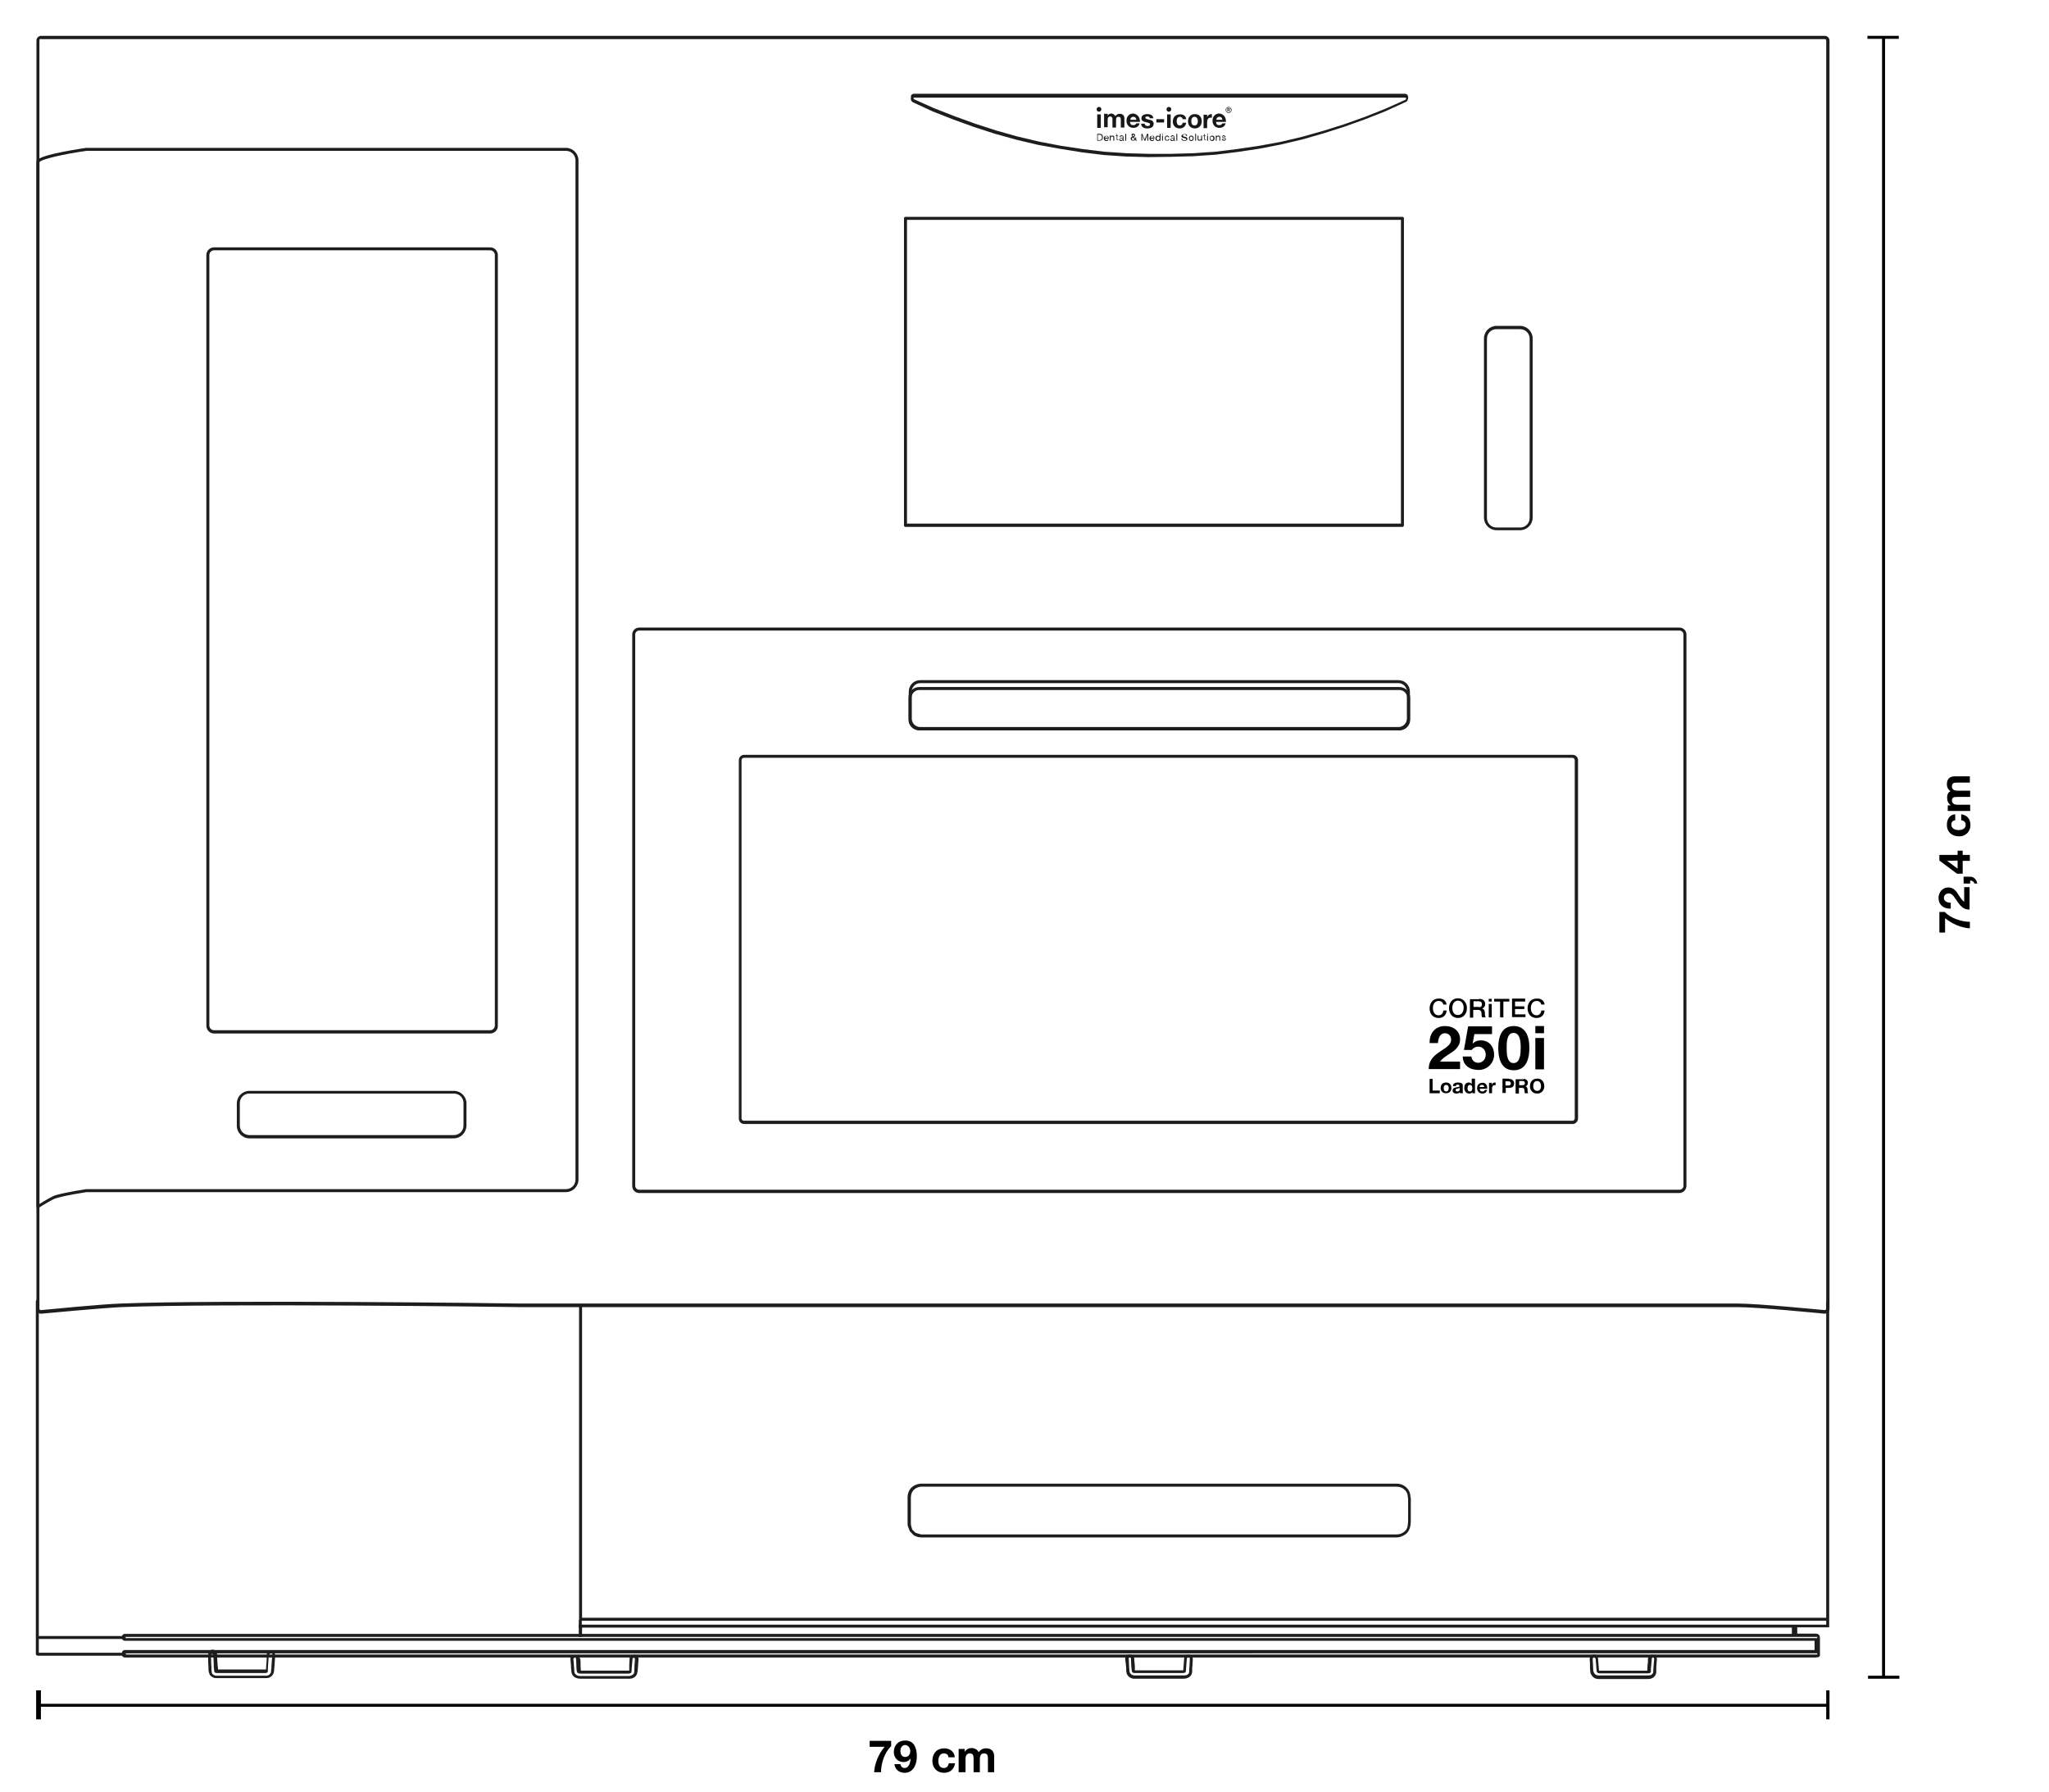 <?xml version="1.0" encoding="UTF-8"?>
<svg xmlns="http://www.w3.org/2000/svg" xmlns:xlink="http://www.w3.org/1999/xlink" version="1.1" id="Layer_1" x="0px" y="0px" viewBox="0 0 686.1 600" style="enable-background:new 0 0 686.1 600;" xml:space="preserve">
<style type="text/css">
	.st0{display:none;}
	.st1{display:inline;}
	.st2{fill:#010202;}
	.st3{fill:#1D1D1B;}
	.st4{fill:none;}
	.st5{fill:#181716;}
</style>
<g>
	<path d="M649.4,305.3h1.8c1.9,2.1,5.6,3.3,8.4,3.3v2.2c-3-0.2-5.9-1.5-8.3-3.4v4.8h-1.9V305.3z"></path>
	<path d="M652.4,297.1c0.7,0,1.2,0.2,1.7,0.5c0.6,0.4,1.1,0.9,1.7,2c0.9,1.4,1.4,1.9,1.9,2.3V297h1.8v7.5c-1.4,0-2.3-0.5-3.1-1.4   c-0.5-0.6-0.9-1.1-1.9-2.6c-0.5-0.8-1.1-1.4-2-1.4s-1.6,0.6-1.6,1.5c0,1,0.9,1.6,2.3,1.6v2H653c-2.4,0-3.9-1.4-3.9-3.7   C649.2,298.7,650.4,297.1,652.4,297.1z"></path>
	<path d="M657.4,293.5h2.3c1.1,0,2.1,0.8,2.4,2.3h-1c-0.1-0.6-0.7-1-1.3-1h-0.1v1h-2.2v-2.3H657.4z"></path>
	<path d="M649.4,286.2h6.1v-1.4h1.7v1.4h2.4v2h-2.4v4.3h-1.9l-5.9-4.4L649.4,286.2L649.4,286.2z M652,288.2l3.5,2.6v-2.7L652,288.2   L652,288.2z"></path>
	<path d="M654.7,272.6v2c-0.9,0.1-1.3,0.6-1.3,1.5c0,1.2,1.2,1.8,2.4,1.8s2.4-0.5,2.4-1.7c0-0.9-0.5-1.5-1.5-1.6v-2   c2,0.3,3.1,1.6,3.1,3.6c0,2.3-1.7,3.8-3.8,3.8c-2.4,0-4.1-1.5-4.1-3.8C651.9,274.2,652.9,272.7,654.7,272.6z"></path>
	<path d="M653.1,264.9c-0.8-0.6-1.2-1.4-1.2-2.3c0-1.9,1-2.7,2.7-2.7h5v2.1h-4.3c-1,0-1.7,0.1-1.7,1.3c0,1,0.7,1.4,1.9,1.4h4.2v2.1   h-4.4c-1,0-1.7,0.1-1.7,1.2c0,0.5,0.3,1.4,1.7,1.4h4.4v2.1h-7.5v-1.9h1l0,0c-0.8-0.6-1.2-1.4-1.2-2.3   C651.9,266,652.4,265.2,653.1,264.9z"></path>
</g>
<g id="Grafik">
	<g id="Ebene_1_1_" class="st0">
		<g id="Ebene_2_1_" class="st1">
			<g>
				<path class="st2" d="M-451-333.4v1969.6h2946.4V-333.4H-451z M1711.6,815c6,0,11,1,17-1C1722.6,816,1717.6,815,1711.6,815z"></path>
			</g>
		</g>
		<g class="st1">
			<path d="M686.8,381.6c-0.8,0-1.5-0.7-1.5-1.5v-0.7c0-0.1,0-0.2,0-0.3l0.2-1.1c0-0.2,0.1-0.4,0.2-0.5l0.5-0.8     c0.1-0.1,0.1-0.2,0.2-0.3l0.8-0.8c0,0,0.1-0.1,0.1-0.1l0.6-0.5c0.1-0.1,0.2-0.1,0.3-0.2l1-0.5c0,0,0.1,0,0.1-0.1l0.8-0.3     c0.2-0.1,0.3-0.1,0.5-0.1h1c0.8,0,1.5,0.7,1.5,1.5s-0.7,1.5-1.5,1.5H691l-0.5,0.2l-0.8,0.4l-0.4,0.3l-0.6,0.6l-0.3,0.4l-0.1,0.7     v0.6C688.3,380.9,687.6,381.6,686.8,381.6z"></path>
		</g>
		<g class="st1">
			<path d="M686.8,971.2c-0.8,0-1.5-0.7-1.5-1.5V380.1c0-0.8,0.7-1.5,1.5-1.5s1.5,0.7,1.5,1.5v589.6     C688.3,970.5,687.6,971.2,686.8,971.2z"></path>
		</g>
		<g class="st1">
			<path d="M31.3,1002.3c-0.8,0-1.5-0.7-1.5-1.5V-120.4c0-0.8,0.7-1.5,1.5-1.5s1.5,0.7,1.5,1.5v1121.2     C32.8,1001.6,32.1,1002.3,31.3,1002.3z"></path>
		</g>
		<g class="st1">
			<path d="M681.8,379.5c-0.1,0-0.2,0-0.2,0c-0.8-0.1-1.4-0.9-1.3-1.7l0.2-1.3c0-0.1,0-0.1,0-0.2l0.3-1c0-0.1,0-0.1,0.1-0.2l0.5-1.1     c0.1-0.1,0.1-0.2,0.2-0.3l0.8-1c0.1-0.2,0.3-0.3,0.6-0.4l0.9-0.4l0.9-0.7c0.2-0.1,0.3-0.2,0.5-0.3l1.1-0.3c0.1,0,0.3-0.1,0.4-0.1     h1.3c0.8,0,1.5,0.7,1.5,1.5s-0.7,1.5-1.5,1.5H687l-0.6,0.2l-0.8,0.6c-0.1,0.1-0.2,0.1-0.3,0.2l-0.8,0.4l-0.5,0.6l-0.4,0.8     l-0.2,0.8l-0.2,1.2C683.2,379,682.5,379.5,681.8,379.5z"></path>
		</g>
		<g class="st1">
			<path d="M681.8,378.2c-0.1,0-0.2,0-0.2,0c-0.8-0.1-1.4-0.9-1.3-1.7l0.2-1.3c0-0.1,0-0.1,0-0.2l0.3-1c0-0.1,0-0.1,0.1-0.2l0.5-1.1     c0.1-0.1,0.1-0.2,0.2-0.3l0.8-1c0.1-0.2,0.3-0.3,0.6-0.4l0.9-0.4l0.9-0.7c0.2-0.1,0.3-0.2,0.5-0.3l1.1-0.3c0.1,0,0.3-0.1,0.4-0.1     h1.3c0.8,0,1.5,0.7,1.5,1.5s-0.7,1.5-1.5,1.5H687l-0.6,0.2l-0.8,0.6c-0.1,0.1-0.2,0.1-0.3,0.2l-0.8,0.4l-0.5,0.6l-0.4,0.8     l-0.2,0.8l-0.2,1.2C683.2,377.7,682.5,378.2,681.8,378.2z"></path>
		</g>
		<g class="st1">
			<path d="M681.8,979.8c-0.8,0-1.5-0.7-1.5-1.5V376.7c0-0.8,0.7-1.5,1.5-1.5s1.5,0.7,1.5,1.5v601.6     C683.3,979.1,682.6,979.8,681.8,979.8z"></path>
		</g>
		<g class="st1">
			<path d="M679.4,979.5c-0.8,0-1.5-0.7-1.5-1.5V376.2c0-0.8,0.7-1.5,1.5-1.5s1.5,0.7,1.5,1.5V978     C680.9,978.8,680.2,979.5,679.4,979.5z"></path>
		</g>
		<g class="st1">
			<path d="M679.4,377.7c-0.8,0-1.5-0.7-1.5-1.5v-1.6c0-0.2,0-0.4,0.1-0.6l0.6-1.5l0.7-1.6c0.1-0.1,0.1-0.3,0.2-0.4l1.1-1.3     c0.1-0.1,0.1-0.1,0.2-0.2l1.3-1.1c0.1-0.1,0.2-0.2,0.4-0.2l1.6-0.7l1.5-0.6c0.2-0.1,0.4-0.1,0.6-0.1h1.9c0.8,0,1.5,0.7,1.5,1.5     s-0.7,1.5-1.5,1.5h-1.6l-2.6,1.1l-1,0.9l-0.9,1l-1.1,2.6v1.3C680.9,377,680.2,377.7,679.4,377.7z"></path>
		</g>
		<g class="st1">
			<g>
				<g>
					<path d="M617.4,978.2c-0.8,0-1.5-0.7-1.5-1.5v-1123c0-0.8,0.7-1.5,1.5-1.5s1.5,0.7,1.5,1.5v1123       C618.9,977.5,618.2,978.2,617.4,978.2z"></path>
				</g>
				<g>
					<path d="M615.8,978c-0.8,0-1.5-0.7-1.5-1.5v-1123c0-0.8,0.7-1.5,1.5-1.5s1.5,0.7,1.5,1.5v1123C617.3,977.3,616.6,978,615.8,978       z"></path>
				</g>
				<g>
					<path d="M620,981.1c-0.8,0-1.5-0.7-1.5-1.5v-1128c0-0.8,0.7-1.5,1.5-1.5s1.5,0.7,1.5,1.5v1128       C621.5,980.4,620.8,981.1,620,981.1z"></path>
				</g>
				<g>
					<path d="M621.6,980.6c-0.8,0-1.5-0.7-1.5-1.5V-148.6c0-0.8,0.7-1.5,1.5-1.5s1.5,0.7,1.5,1.5V979.1       C623.1,979.9,622.4,980.6,621.6,980.6z"></path>
				</g>
			</g>
		</g>
		<g class="st1">
			<g>
				<path d="M533.9,803.8c-0.2,0-0.4-0.2-0.4-0.4V-39.2c0-0.2,0.2-0.4,0.4-0.4s0.4,0.2,0.4,0.4v842.6      C534.3,803.6,534.1,803.8,533.9,803.8z"></path>
			</g>
			<g>
				<path d="M528.1,811.9H219.5c-0.3,0-0.6-0.1-0.9-0.2l-0.8-0.3c-0.1,0-0.2-0.1-0.2-0.1l-1-0.5c-0.2-0.1-0.5-0.3-0.6-0.5l-1.3-1.3      c-0.1-0.1-0.3-0.3-0.4-0.4l-0.5-0.8c-0.1-0.2-0.2-0.4-0.3-0.7l-0.3-1.1c-0.1-0.2-0.1-0.4-0.1-0.7v-844c0-0.3,0.1-0.6,0.2-0.9      l0.3-0.8c0-0.1,0-0.1,0.1-0.2l0.5-1.1c0.2-0.4,0.5-0.8,1-1.1l0.3-0.2l0.2-0.3c0.3-0.5,0.8-0.9,1.4-1.1l0.9-0.3l0.7-0.3      c0.1,0,0.1,0,0.2-0.1l1-0.3c0.2-0.1,0.5-0.1,0.7-0.1h306.8c0.5,0,1,0.1,1.5,0.4c0.1,0,0.1,0,0.2,0c0.6,0.2,1.4,0.3,2.3,0.8      c0.1,0.1,0.2,0.1,0.3,0.2c0.5,0.3,0.8,0.7,1.1,1c0.1,0.1,0.1,0.2,0.2,0.2c0.5,0.5,0.8,0.9,1,1.4c0.5,0.5,0.7,1.2,0.7,2v844.4      c0,0.2,0,0.6-0.1,0.9l-0.3,1.1c-0.1,0.2-0.2,0.5-0.3,0.7l-1,1.6c-0.2,0.3-0.5,0.6-0.8,0.8l-1.6,1c-0.2,0.1-0.4,0.2-0.6,0.3      l-1,0.3C528.6,811.9,528.3,811.9,528.1,811.9z M220,806.9h307.8l0.3-0.1l0.8-0.5l0.5-0.8l0.1-0.6V-38.4c0,0,0,0,0-0.1      c-0.1-0.2-0.2-0.5-0.3-0.6c-0.1-0.1-0.2-0.2-0.4-0.4c-0.1-0.1-0.2-0.2-0.2-0.3c-0.2-0.1-0.5-0.1-0.8-0.2      c-0.2-0.1-0.5-0.1-0.7-0.2c-0.1,0-0.2-0.1-0.3-0.1h-306l-0.6,0.2l-0.7,0.3c-0.1,0-0.1,0-0.2,0.1l-0.1,0      c-0.2,0.3-0.5,0.6-0.8,0.8l-0.2,0.1l-0.3,0.6v843.2l0.1,0.4l0.2,0.2l0.8,0.8L220,806.9z M532,805.4L532,805.4L532,805.4z"></path>
			</g>
			<g>
				<path d="M213.7,803.8c-0.2,0-0.4-0.2-0.4-0.4V-39.2c0-0.2,0.2-0.4,0.4-0.4s0.4,0.2,0.4,0.4v842.6      C214.1,803.6,213.9,803.8,213.7,803.8z"></path>
			</g>
		</g>
	</g>
	<g>
		<g>
			<g>
				<path class="st3" d="M12.7,404.5c-0.1,0-0.2,0-0.2-0.1c-0.2-0.1-0.3-0.3-0.3-0.4V54.3c0-0.6,0-1.7,8.5-3.4      c4-0.8,8.1-1.4,8.2-1.4s0,0,0.1,0h160.5c2.3,0,4.2,1.9,4.2,4.2v341.2c0,2.3-1.9,4.2-4.2,4.2H29c-0.5,0.1-6.3,0.9-10.1,2      c-1.3,0.3-4.7,2.5-6,3.3C12.9,404.5,12.8,404.5,12.7,404.5z M13.2,54.3V57v346.1c1.4-0.9,4.2-2.6,5.5-3c4-1.1,10.2-2,10.2-2      s0,0,0.1,0h160.5c1.8,0,3.2-1.4,3.2-3.2V53.7c0-1.8-1.4-3.2-3.2-3.2H29C21.7,51.5,13.7,53.3,13.2,54.3z"></path>
			</g>
		</g>
		<g>
			<g>
				<g>
					<path class="st3" d="M151.9,381.1H83.5c-2.3,0-4.2-1.9-4.2-4.2v-7.5c0-2.3,1.9-4.2,4.2-4.2H152c2.3,0,4.2,1.9,4.2,4.2v7.5       C156.1,379.2,154.3,381.1,151.9,381.1z M83.5,366.1c-1.8,0-3.2,1.4-3.2,3.2v7.5c0,1.8,1.4,3.2,3.2,3.2H152       c1.8,0,3.2-1.4,3.2-3.2v-7.5c0-1.8-1.4-3.2-3.2-3.2H83.5z"></path>
				</g>
			</g>
		</g>
		<g>
			<g>
				<g>
					<path class="st3" d="M164.1,346H71.7c-1.5,0-2.6-1.2-2.6-2.6v-258c0-1.5,1.2-2.6,2.6-2.6h92.4c1.5,0,2.6,1.2,2.6,2.6v257.9       C166.8,344.8,165.6,346,164.1,346z M71.7,83.8c-0.9,0-1.6,0.7-1.6,1.6v257.9c0,0.9,0.7,1.6,1.6,1.6h92.4c0.9,0,1.6-0.7,1.6-1.6       V85.4c0-0.9-0.7-1.6-1.6-1.6H71.7z"></path>
				</g>
			</g>
		</g>
		<g>
			<g>
				<g>
					<g>
						<path class="st3" d="M611,439.8L611,439.8c-2.3-0.2-22.3-2.2-29.2-2.2H174.1c-4.2-0.1-101.1-1.3-133.6,0        c-6.3,0.3-24.6,2-26.7,2.2h-0.1c-0.9,0-1.5-0.7-1.5-1.6V13.6c0-0.9,0.7-1.6,1.6-1.6H611c0.9,0,1.6,0.7,1.6,1.6v424.6        C612.6,439.1,611.9,439.7,611,439.8L611,439.8z M13.7,13c-0.3,0-0.5,0.2-0.5,0.5v424.6c0,0.3,0.2,0.5,0.5,0.5        c2.2-0.2,20.4-2,26.7-2.2c32.5-1.3,129.6-0.1,133.7,0h407.7c6.9,0,26.8,2,29.2,2.2c0.3,0,0.5-0.3,0.5-0.5V13.6        c0-0.3-0.2-0.5-0.5-0.5H13.7V13z"></path>
					</g>
				</g>
			</g>
		</g>
		<g>
			<g>
				<g>
					<path class="st3" d="M509,177.5h-7.9c-2.3,0-4.2-1.9-4.2-4.2v-60c0-2.3,1.9-4.2,4.2-4.2h7.9c2.3,0,4.2,1.9,4.2,4.2v60       C513.2,175.6,511.3,177.5,509,177.5z M501.1,110.2c-1.8,0-3.2,1.4-3.2,3.2v60c0,1.8,1.4,3.2,3.2,3.2h7.9c1.8,0,3.2-1.4,3.2-3.2       v-60c0-1.8-1.4-3.2-3.2-3.2H501.1z"></path>
				</g>
			</g>
		</g>
		<g>
			<g>
				<g>
					<path class="st3" d="M469.6,176.4H303.2c-0.3,0-0.5-0.2-0.5-0.5V73.1c0-0.3,0.2-0.5,0.5-0.5h166.4c0.3,0,0.5,0.2,0.5,0.5v102.8       C470.1,176.1,469.9,176.4,469.6,176.4z M303.7,175.3h165.4V73.6H303.7V175.3z"></path>
				</g>
			</g>
		</g>
		<g>
			<g>
				<g>
					<path class="st3" d="M384.5,52.6l-7.4-0.2l-7.4-0.5l-7.4-0.9l-7.5-1.2l-7.2-1.3l-7.2-1.7l-7.2-2l-7.1-2.3l-6.9-2.5l-6.9-2.7       l-6.7-3.1c-0.1,0-0.1-0.1-0.1-0.1l-0.3-0.3c-0.1-0.1-0.1-0.1-0.1-0.2c-0.1-0.1-0.1-0.2-0.1-0.3v-0.7c0-0.1,0-0.2,0.1-0.2       L305,32l0.1-0.1l0.2-0.2l0.1-0.1l0.2-0.1c0.1,0,0.2-0.1,0.2-0.1h164.8c0.1,0,0.3,0.1,0.4,0.2l0,0h0.1c0.1,0,0.2,0.1,0.2,0.2       l0.1,0.3c0.1,0.1,0.1,0.2,0.1,0.3V33c0,0.1,0,0.2-0.1,0.2v0.1c0,0.1-0.1,0.2-0.1,0.3L471,34c0,0-0.1,0.1-0.2,0.1l-6.8,3.1       l-6.8,2.7l-7,2.5l-7.2,2.3l-7,2l-7.2,1.7l-7.2,1.4l-7.4,1.1l-7.3,0.9l-7.4,0.5l-7.5,0.2L384.5,52.6z M306,33.2l6.7,3l6.9,2.7       l6.9,2.5l7.1,2.3l7.1,2l7.2,1.7l7.3,1.4l7.3,1.1l7.4,0.9l7.4,0.5l7.4,0.2h7.4l7.4-0.2l7.4-0.5l7.3-0.9l7.5-1.1l7.1-1.3l7.2-1.7       l7.1-2l7-2.2l7-2.5l6.8-2.7l6.7-3l0.2-0.2c0,0,0,0,0-0.1l0,0v-0.2l0,0l-0.1-0.2c0,0,0,0-0.1,0H306l-0.1,0.1V33       c0,0,0,0.1,0.1,0.1V33.2z"></path>
				</g>
			</g>
		</g>
		<g>
			<g>
				<g>
					<path class="st3" d="M468.3,244.5H308.1c-2.1,0-3.8-1.7-3.8-3.8v-9.2c0-2.1,1.7-3.8,3.8-3.8h160.2c2.1,0,3.8,1.7,3.8,3.8v9.1       C472.2,242.7,470.5,244.5,468.3,244.5z M308.1,228.7c-1.5,0-2.8,1.3-2.8,2.8v9.1c0,1.5,1.3,2.8,2.8,2.8h160.2       c1.5,0,2.8-1.3,2.8-2.8v-9.1c0-1.5-1.3-2.8-2.8-2.8H308.1z"></path>
				</g>
			</g>
		</g>
		<g>
			<g>
				<g>
					<path class="st3" d="M468.6,244.5H307.8c-2,0-3.6-1.6-3.6-3.6v-7.3c0-2,1.6-3.6,3.6-3.6h160.8c2,0,3.6,1.6,3.6,3.6v7.3       C472.2,242.9,470.6,244.5,468.6,244.5z M307.8,231c-1.4,0-2.6,1.2-2.6,2.6v7.3c0,1.4,1.2,2.6,2.6,2.6h160.8       c1.4,0,2.6-1.2,2.6-2.6v-7.3c0-1.4-1.2-2.6-2.6-2.6H307.8z"></path>
				</g>
			</g>
		</g>
		<g>
			<g>
				<g>
					<path class="st3" d="M562.3,399.4H214c-1.3,0-2.3-1.1-2.3-2.3V212.4c0-1.3,1.1-2.3,2.3-2.3h348.4c1.3,0,2.3,1.1,2.3,2.3V397       C564.7,398.3,563.6,399.4,562.3,399.4z M214,211.1c-0.7,0-1.3,0.6-1.3,1.3V397c0,0.7,0.6,1.3,1.3,1.3h348.4       c0.7,0,1.3-0.6,1.3-1.3V212.4c0-0.7-0.6-1.3-1.3-1.3L214,211.1L214,211.1z"></path>
				</g>
			</g>
		</g>
		<g>
			<g>
				<g>
					<path class="st3" d="M526.6,376.3H249.2c-1,0-1.8-0.8-1.8-1.8v-120c0-1,0.8-1.8,1.8-1.8h277.4c1,0,1.8,0.8,1.8,1.8v119.9       C528.4,375.4,527.6,376.3,526.6,376.3z M249.1,253.7c-0.4,0-0.8,0.3-0.8,0.8v119.9c0,0.4,0.3,0.8,0.8,0.8h277.4       c0.4,0,0.8-0.3,0.8-0.8V254.5c0-0.4-0.3-0.8-0.8-0.8H249.1z"></path>
				</g>
			</g>
		</g>
		<g>
			<g>
				<g>
					<path class="st3" d="M90.8,553.5L90.8,553.5c0.3,0,0.5,0.2,0.4,0.5c0,0.3,0,0.6-0.1,0.9c-0.1,0.9-0.1,1.9-0.2,2.8       c0,0.4,0,0.8-0.1,1.2c0,0.7,0,1.3-0.7,1.8c-0.3,0.2-0.6,0.3-1,0.3c-0.2,0-0.4,0-0.6,0c-0.5,0-1,0-1.5,0c-0.7,0-1.4,0-2.1,0       c-0.9,0-1.7,0-2.5,0c-0.9,0-1.8,0-2.7,0c-0.9,0-1.7,0-2.6,0c-0.8,0-1.5,0-2.2,0c-0.5,0-1.1,0-1.6,0c-0.2,0-0.4,0-0.5,0       c-0.3,0-0.6,0-0.9-0.1c-0.2-0.1-0.5-0.2-0.7-0.4s-0.2-0.4-0.3-0.7c-0.1-0.5-0.1-1.1-0.1-1.7c-0.1-0.8-0.1-1.6-0.1-2.4       c0-0.5-0.1-1-0.1-1.5c0-0.2,0.2-0.5,0.4-0.5l0,0c0.2,0,0.4,0.2,0.4,0.4c0,0.4,0.1,0.9,0.1,1.3c0,0.9,0.1,1.7,0.1,2.6       c0,0.3,0,0.7,0.1,1c0,0.2,0,0.7,0.2,0.9c0,0,0.1,0.1,0.2,0.1c0.3,0.1,0.5,0.1,0.8,0.1c0.1,0,0.1,0,0.2,0c0.5,0,1,0,1.4,0       c0.7,0,1.4,0,2.1,0c0.8,0,1.7,0,2.5,0c0.9,0,1.8,0,2.6,0s1.7,0,2.6,0c0.8,0,1.5,0,2.2,0c0.5,0,1.1,0,1.6,0c0.2,0,0.3,0,0.5,0       c0.4,0,0.8,0,1-0.3c0.1-0.2,0.1-0.4,0.1-0.7s0-0.5,0-0.8c0.1-0.9,0.1-1.8,0.2-2.7c0-0.5,0.1-1.1,0.1-1.6       C90.3,553.7,90.5,553.5,90.8,553.5 M90.8,552.5c-0.8,0-1.4,0.6-1.5,1.4v0.8v0.8l-0.1,1.4l-0.1,1.3c0,0.1,0,0.3,0,0.4       c0,0.1,0,0.2,0,0.3l0,0c0,0,0,0-0.1,0s-0.2,0-0.3,0c-0.1,0-0.2,0-0.3,0h-1.6h-2.3h-2.6h-2.6h-2.5h-2.1h-1.4h-0.1h-0.1H73       c0-0.1,0-0.1,0-0.2v-0.1l-0.1-0.9l-0.1-1.3l-0.1-1.3v-0.7v-0.7c0-0.8-0.7-1.4-1.5-1.4h-0.1c-0.4,0-0.8,0.2-1,0.5       s-0.4,0.7-0.4,1.1v0.8v0.8c0,0.3,0,0.5,0,0.9c0,0.5,0.1,1.1,0.1,1.6c0,0.2,0,0.3,0,0.5c0,0.4,0,0.8,0.1,1.2       c0.1,0.3,0.2,0.8,0.5,1.2c0.3,0.3,0.7,0.6,1,0.7c0.4,0.2,0.9,0.2,1.3,0.2c0.1,0,0.2,0,0.3,0c0.1,0,0.2,0,0.2,0H75h2.2h2.6h2.7       H85h2.1h1.5h0.6c0.7,0,1.3-0.3,1.5-0.5c1-0.7,1.1-1.8,1.1-2.4v0.1v-0.1l0.1-1.1l0.1-1.4l0.1-1.4c0-0.3,0-0.6,0-0.9       c0-0.4-0.1-0.8-0.4-1.1C91.6,552.7,91.2,552.6,90.8,552.5L90.8,552.5L90.8,552.5z"></path>
				</g>
			</g>
		</g>
		<g>
			<g>
				<g>
					<path class="st3" d="M192.4,554.8c0.2,0,0.5,0.3,0.5,0.5c0,0.7,0.1,1.5,0.1,2.2c0,0.6,0,1.1,0.1,1.7c0,0.3,0.1,0.7,0.4,0.9       c0.2,0.1,0.6,0.2,0.9,0.2c1.3,0,2.5,0,3.8,0s2.6,0,3.9,0c2.4,0,4.9,0,7.3,0c0.2,0,0.5,0,0.8,0c0.5,0,1.1-0.1,1.2-0.4       c0.1-0.3,0.1-0.7,0.1-1.1c0-0.4,0.1-0.7,0.1-1.1c0.1-0.7,0.1-1.4,0.2-2.2c0-0.1,0-0.3,0.1-0.4c0.1-0.1,0.2-0.1,0.3-0.1       s0.2,0,0.3,0.1s0.1,0.2,0.1,0.3s0,0.1,0,0.2c-0.1,1.2-0.2,2.5-0.2,3.7c0,0.3,0,0.7-0.2,1s-0.5,0.5-1,0.7       c-0.3,0.1-0.5,0.1-0.8,0.1c-0.2,0-0.5,0-0.7,0c-1,0-2.1,0-3.1,0c-1.4,0-2.7,0-4.1,0c-1.4,0-2.7,0-4.1,0c-0.7,0-1.4,0-2.1,0       c-0.3,0-0.7,0-1.1,0c-0.2,0-0.5,0-0.8,0c-0.5,0-1.1-0.1-1.5-0.4c-0.5-0.4-0.6-0.9-0.6-1.4s-0.1-1-0.1-1.5       c-0.1-0.8-0.1-1.6-0.2-2.4c0-0.2,0.2-0.4,0.4-0.4l0,0 M192.4,554.1L192.4,554.1L192.4,554.1c-0.5,0-0.9,0-1.1,0.3       c-0.2,0.3-0.4,0.6-0.3,1l0.2,2.3l0,0v0.5l0.1,1c0,0.5,0.1,1.5,1,2.2c0.7,0.5,1.5,0.6,2.2,0.6c0.2,0,0.4,0,0.6,0h0.2       c0.3,0,0.7,0,1,0s0.7,0,1.1,0c0.3,0,0.7,0,1.1,0h4.1h4.1h3.1c0.1,0,0.2,0,0.3,0s0.3,0,0.4,0c0.3,0,0.7,0,1.1-0.1       c0.7-0.2,1.2-0.6,1.5-1.1s0.3-1,0.4-1.4l0.1-0.9l0.2-2.8c0-0.1,0-0.2,0-0.4c0-0.4-0.2-0.8-0.4-0.9c-0.3-0.3-0.7-0.4-1.1-0.4       c-0.4,0-0.8,0.2-1.1,0.4c-0.4,0.4-0.4,0.9-0.4,1.1l-0.1,1.9v0.3v0.5v0.5c0,0.1,0,0.3,0,0.4c0,0.1,0,0.1,0,0.2       c-0.1,0-0.1,0-0.2,0c-0.1,0-0.3,0-0.4,0c-0.1,0-0.2,0-0.3,0c-2.4,0-4.9,0-7.3,0h-3.9h-1.9h-1.9c-0.1,0-0.2,0-0.3,0v-0.1       c0-0.5-0.1-0.9-0.1-1.4v-0.2c0-0.3,0-0.6,0-0.9c0-0.4,0-0.9-0.1-1.3C193.9,554.4,193.2,554.1,192.4,554.1L192.4,554.1z"></path>
				</g>
			</g>
		</g>
		<g>
			<g>
				<g>
					<path class="st3" d="M398,554.9C398.1,554.9,398.1,554.9,398,554.9c0.2,0,0.4,0.1,0.4,0.2c0,0,0,0.1,0,0.2v0.1       c0,0.1,0,0.1,0,0.2c0,0.7-0.1,1.4-0.1,2.1c0,0.4-0.1,0.8-0.1,1.2c0,0.6,0.1,1.2-0.4,1.6c-0.4,0.4-1.1,0.4-1.6,0.4       c-0.2,0-0.3,0-0.5,0c-0.6,0-1.1,0-1.7,0c-0.8,0-1.5,0-2.3,0c-0.9,0-1.8,0-2.6,0c-0.9,0-1.8,0-2.7,0c-0.8,0-1.7,0-2.5,0       c-0.7,0-1.4,0-2.1,0c-0.5,0-1,0-1.4,0c-0.2,0-0.4,0-0.7,0c-0.7-0.1-1.2-0.5-1.4-1c-0.2-0.5-0.1-1.1-0.2-1.6       c0-0.7-0.1-1.3-0.1-2c0-0.3,0-0.7-0.1-1c0-0.2,0.2-0.4,0.4-0.4l0,0c0.2,0,0.4,0.1,0.4,0.3c0,0.1,0,0.2,0,0.3       c0,0.7,0.1,1.4,0.1,2.1c0,0.4,0.1,0.8,0.1,1.1c0,0.2,0,0.4,0.1,0.7c0,0.2,0.1,0.5,0.4,0.6c0.2,0.1,0.5,0.1,0.8,0.1h0.1       c0.5,0,1,0,1.4,0c0.7,0,1.4,0,2.1,0c0.9,0,1.7,0,2.5,0c0.9,0,1.8,0,2.7,0c0.9,0,1.8,0,2.6,0c0.8,0,1.5,0,2.3,0       c0.5,0,1.1,0,1.6,0c0.2,0,0.3,0,0.5,0s0.5,0,0.7-0.1c0.3-0.1,0.4-0.4,0.4-0.7c0.1-1.3,0.2-2.7,0.3-4c0-0.1,0-0.2,0.1-0.3       C397.7,555,397.9,554.9,398,554.9 M398,553.9c-0.5,0-1,0.3-1.3,0.7c-0.2,0.3-0.2,0.6-0.2,0.8c-0.1,1.3-0.2,2.6-0.3,3.8       c0,0,0,0-0.1,0s-0.2,0-0.2,0c-0.1,0-0.2,0-0.3,0H394h-2.3h-2.6h-2.7h-2.5h-2.1h-1.4h-0.1h-0.1c0,0-0.1,0-0.2,0       c0-0.1,0-0.1,0-0.2c0-0.1,0-0.1,0-0.2v-0.5v-0.5l-0.1-1.1l-0.1-1.1v-0.2v-0.2c-0.1-0.8-0.7-1.3-1.5-1.3h-0.1       c-0.4,0-0.8,0.2-1.1,0.5c-0.2,0.3-0.4,0.6-0.3,1c0,0.3,0,0.7,0.1,1l0.1,1l0.1,1c0,0.1,0,0.2,0,0.4c0,0.4,0,1,0.2,1.5       c0.3,0.9,1.1,1.5,2.2,1.7c0.3,0,0.6,0,0.8,0h1.4h2.1h2.5h2.7h2.6h2.3h1.7c0.1,0,0.2,0,0.2,0c0.1,0,0.2,0,0.3,0       c0.8,0,1.6-0.1,2.3-0.7c0.8-0.7,0.8-1.5,0.8-2.1c0-0.1,0-0.2,0-0.3c0-0.2,0-0.3,0-0.5s0-0.4,0.1-0.7v-0.5l0.1-1.5l0,0v-0.1       c0,0,0-0.1,0-0.2c0-0.2,0-0.4-0.1-0.5c-0.2-0.5-0.7-0.8-1.3-0.9C398.1,553.9,398.1,553.9,398,553.9L398,553.9z"></path>
				</g>
			</g>
		</g>
		<g>
			<g>
				<g>
					<path class="st3" d="M533.8,554.9c0.1,0,0.2,0,0.3,0.1s0.1,0.3,0.2,0.4c0.1,1.3,0.2,2.5,0.3,3.8c0,0.3,0.1,0.6,0.3,0.8       c0.2,0.1,0.5,0.2,0.8,0.2c0.1,0,0.1,0,0.2,0c0.2,0,0.4,0,0.6,0c0.6,0,1.2,0,1.9,0c0.8,0,1.6,0,2.4,0c0.9,0,1.8,0,2.7,0       s1.8,0,2.7,0c0.8,0,1.6,0,2.5,0c0.7,0,1.3,0,2,0c0.3,0,0.5,0,0.8,0c0.1,0,0.1,0,0.2,0c0.3,0,0.7,0,0.9-0.2s0.2-0.5,0.2-0.7       s0-0.4,0-0.7c0.1-0.7,0.1-1.4,0.2-2.2c0-0.4,0.1-0.8,0.1-1.2c0-0.2,0.2-0.3,0.4-0.3l0,0c0.2,0,0.4,0.2,0.4,0.4       c0,0.4-0.1,0.8-0.1,1.2c-0.1,0.8-0.1,1.5-0.2,2.3c0,0.3,0,0.5,0,0.8c0,0.5-0.3,1-0.9,1.2c-0.3,0.1-0.7,0.1-1.1,0.1       c-0.4,0-0.8,0-1.2,0c-0.6,0-1.2,0-1.9,0c-0.8,0-1.5,0-2.3,0s-1.7,0-2.5,0c-0.9,0-1.7,0-2.5,0s-1.5,0-2.3,0c-0.7,0-1.3,0-1.9,0       c-0.4,0-0.9,0-1.3,0c-0.2,0-0.3,0-0.5,0c-0.4,0-0.9-0.2-1.1-0.4c-0.3-0.3-0.5-0.7-0.6-1.1c-0.1-1.4-0.1-2.6-0.2-4       c0-0.1,0-0.2,0-0.3C533.5,555,533.6,555,533.8,554.9L533.8,554.9 M533.8,553.9L533.8,553.9c-0.1,0-0.1,0-0.2,0       c-0.5,0.1-0.9,0.3-1.1,0.7c-0.2,0.4-0.2,0.8-0.2,1c0.1,0.7,0.1,1.4,0.1,2.1c0,0.6,0,1.2,0.1,1.9c0,0.6,0.4,1.3,0.9,1.8       c0.4,0.4,1.1,0.7,1.8,0.7l0,0l0,0h0.5h1.3h1.9h2.3h2.5h2.5h2.3h1.9h1.2c0.4,0,0.9,0,1.4-0.2c0.9-0.3,1.6-1.2,1.6-2.2       c0-0.2,0-0.3,0-0.5V559v-0.7l0.1-1.6c0-0.4,0.1-0.7,0.1-1.1v-0.1c0-0.4-0.1-0.7-0.3-1c-0.3-0.3-0.7-0.5-1.1-0.5h-0.1       c-0.8,0-1.4,0.5-1.5,1.3v0.7v0.5l-0.1,0.7l-0.1,1.4v0.4v0.3h-0.1c-0.1,0-0.1,0-0.2,0c-0.1,0-0.3,0-0.4,0c-0.1,0-0.3,0-0.4,0h-2       H546h-2.7h-2.7h-2.4h-1.9h-0.6h-0.1h-0.1h-0.1V559l-0.3-3.7c0-0.2-0.1-0.7-0.5-1.1C534.6,554,534.2,553.9,533.8,553.9       L533.8,553.9z"></path>
				</g>
			</g>
		</g>
		<g>
			<g>
				<g>
					<path class="st3" d="M608,554.9H41.8c-0.5,0-1-0.4-1-1v-0.5c0-0.5,0.4-1,1-1h565.8v-3.1H41.8c-0.5,0-1-0.4-1-1V548       c0-0.5,0.4-1,1-1H600v-2.1H193.8v-2.5h1v1.5h416.7v-108h1v108.9h-10.7v2.1h6.1c1,0,1.5,0.5,1.5,1.4v5c0,0.1,0,0.1,0,0.2       c0,0.4,0.1,0.8-0.2,1.1c-0.1,0.1-0.3,0.2-0.4,0.2c-0.1,0-0.2,0-0.4,0C608.3,554.9,608.1,554.9,608,554.9z M41.9,553.9H608       c0.1,0,0.3,0,0.5,0l0,0c0-0.1,0-0.1,0-0.2c0-0.1,0-0.1,0-0.2H41.9V553.9z M41.9,548.4h566.6c0-0.1,0-0.4,0-0.4s-0.3,0-0.5,0       H41.9V548.4L41.9,548.4z"></path>
				</g>
			</g>
		</g>
		<g>
			<g>
				<path class="st3" d="M611.9,542.6h-418V437.7c0-0.1,0-0.2,0-0.3c0-0.1,0-0.1,0-0.2h1c0,0.1,0,0.1,0,0.2s0,0.2,0,0.3v103.9h417      V542.6z"></path>
			</g>
		</g>
		<g>
			<g>
				<g>
					<path class="st3" d="M467.3,514.7c-0.1,0-0.2,0-0.3,0h-15.8H308.4l-0.9-0.1l-0.6-0.2h-0.1l0,0L306,514l-1.1-1.1       c-0.1-0.1-0.1-0.1-0.2-0.2l0,0l-0.4-0.9v-0.1L304,511l-0.1-0.8v-9.1l0.1-0.9c0.3-1.1,0.8-2,1.7-2.6c0.7-0.5,1.6-0.8,2.6-0.9       h0.1h156.2c0.3,0,0.6,0,1,0c0.7,0,1.3,0,2,0c0.6,0,1.3,0.1,2,0.4c0.6,0.3,1.2,0.7,1.6,1.2c0.7,0.7,1.1,1.8,1.1,2.9l0,0       c0,0,0,0,0,0.1l0,0l0.1,0.1v7.2c0,0.7,0,1.3-0.1,2c-0.2,1.3-0.7,2.3-1.6,3c-0.7,0.5-1.4,0.8-2.1,1       C468.2,514.7,467.7,514.7,467.3,514.7z M308.5,513.7H467c0.5,0,1,0,1.5-0.1c0.6-0.1,1.2-0.4,1.7-0.8c0.7-0.5,1.1-1.3,1.2-2.3       c0.1-0.6,0.1-1.2,0.1-1.9v-7c-0.1-0.2-0.1-0.3-0.1-0.4c0-0.9-0.3-1.7-0.9-2.3c-0.4-0.4-0.8-0.7-1.3-0.9       c-0.5-0.2-1.1-0.3-1.7-0.3s-1.3,0-1.9,0c-0.3,0-0.7,0-1,0H308.4c-0.9,0.1-1.6,0.4-2.1,0.8c-0.6,0.4-1,1.1-1.2,1.9v0.1l-0.1,0.7       v9l0.1,0.7l0.2,0.6c0,0,0,0,0,0.1l0.2,0.5l1,1l0.5,0.2h0.1l0.6,0.2L308.5,513.7z"></path>
				</g>
			</g>
		</g>
		<g>
			<g>
				<g>
					<polygon class="st3" points="194.9,548 193.8,548 193.8,543.9 194.9,543.8      "></polygon>
				</g>
			</g>
		</g>
		<g>
			<g>
				<g>
					<path class="st3" d="M12.6,554.3c-0.1,0-0.3-0.1-0.4-0.2c-0.1-0.1-0.2-0.2-0.2-0.4v-118c0-0.3,0.2-0.5,0.5-0.5s0.5,0.2,0.5,0.5       v117.6h28.7l0,0c0.3,0,0.5,0.2,0.5,0.5s-0.2,0.5-0.5,0.5L12.6,554.3L12.6,554.3z"></path>
				</g>
			</g>
		</g>
		<g>
			<g>
				<g>
					<path class="st3" d="M41.6,548.7H13.1c-0.3,0-0.5-0.2-0.5-0.5s0.2-0.5,0.5-0.5h28.5c0.3,0,0.5,0.2,0.5,0.5       S41.9,548.7,41.6,548.7z"></path>
				</g>
			</g>
		</g>
	</g>
	<g>
		<polygon points="631.2,561 631.2,13 635.8,13 635.8,12 625.3,12 625.3,13 630.2,13 630.2,561 625.5,561 625.5,562 636,562     636,561   "></polygon>
	</g>
	<g>
		<g>
			<polygon points="611.5,565.9 611.5,570.4 13.7,570.4 13.7,565.9 12.1,565.9 12.1,570.4 12.1,571.4 12.1,575.6 13.7,575.6      13.7,571.4 611.5,571.4 611.5,575.6 612.6,575.6 612.6,565.9    "></polygon>
		</g>
	</g>
</g>
<g id="EN" class="st0">
	<g class="st1">
		<rect x="12.5" y="582.6" class="st4" width="599.3" height="16.8"></rect>
		<path d="M260.4,585.5c0,1-0.5,1.9-1.5,2.1l0,0c1.2,0.3,1.9,1.2,1.9,2.4c0,2.2-1.8,3.5-3.9,3.5c-2.4,0-3.9-1.4-3.9-3.7v-0.1h2    c0.1,1.3,0.8,2.1,1.8,2.1c1,0,1.7-0.7,1.7-1.7c0-1.2-0.8-1.6-2.1-1.6h-0.3V587h0.4c1.2,0,1.8-0.5,1.8-1.3c0-0.9-0.7-1.4-1.5-1.4    s-1.6,0.5-1.6,1.9h-2c0.1-2.2,1.5-3.6,3.6-3.6C258.6,582.6,260.4,583.6,260.4,585.5z"></path>
		<path d="M267,582.8v10.5h-2.1v-6.8h-2.6v-1.6h0.1c1.7,0,2.7-0.7,2.9-2.1L267,582.8L267,582.8z"></path>
		<path d="M272.7,591v2.3h-2.4V591H272.7z"></path>
		<path d="M279.5,582.8v10.5h-2.1v-6.8h-2.6v-1.6h0.1c1.7,0,2.7-0.7,2.9-2.1L279.5,582.8L279.5,582.8z"></path>
		<path d="M289.1,582.6v1.8H287v-1.8H289.1z M289.1,585.5v7.8H287v-7.8H289.1z"></path>
		<path d="M298.1,588.5v4.8H296v-4.4c0-1.3-0.4-1.9-1.4-1.9c-1.3,0-1.6,0.9-1.6,2.2v4h-2.1v-7.8h2v1.1l0,0c0.5-0.8,1.4-1.3,2.4-1.3    C297.2,585.3,298.1,586.3,298.1,588.5z"></path>
		<path d="M307.1,588.3H305c-0.1-0.9-0.7-1.3-1.6-1.3c-1.3,0-1.8,1.3-1.8,2.5c0,1.3,0.5,2.4,1.8,2.4c0.9,0,1.5-0.5,1.7-1.6h2.1    c-0.3,2-1.7,3.2-3.7,3.2c-2.4,0-3.9-1.7-3.9-4c0-2.5,1.5-4.2,4-4.2C305.4,585.3,306.9,586.4,307.1,588.3z"></path>
		<path d="M310.4,582.6v4l0,0c0.5-0.8,1.4-1.3,2.3-1.3c2,0,2.8,1,2.8,3.1v4.8h-2.1v-4.4c0-1.3-0.4-1.9-1.4-1.9    c-1.3,0-1.6,0.9-1.6,2.2v4.1h-2.1v-10.7h2.1L310.4,582.6L310.4,582.6z"></path>
		<path d="M323.6,582.6v10.7h-2.1v-10.7H323.6z"></path>
		<path d="M336.3,582.8v1.8c-2.2,2-3.4,5.8-3.4,8.7h-2.3c0.2-3.1,1.5-6.1,3.5-8.5h-5v-2H336.3z"></path>
		<path d="M345,588c0,2.6-1.1,5.5-4.1,5.5c-1.8,0-3.2-1.1-3.4-2.9h2c0.1,0.8,0.7,1.3,1.4,1.3c1.1,0,1.9-1.1,2-3.2l0,0    c-0.6,0.8-1.3,1.2-2.4,1.2c-1.4,0-3.2-1-3.2-3.4c0-2.1,1.4-3.8,3.7-3.8C343.7,582.6,345,584.8,345,588z M341,588.2    c1.1,0,1.7-0.9,1.7-2c0-1-0.7-2-1.7-2s-1.6,0.9-1.6,1.9C339.4,587.3,339.9,588.2,341,588.2z"></path>
		<path d="M357.6,588.3h-2.1c-0.1-0.9-0.7-1.3-1.6-1.3c-1.3,0-1.8,1.3-1.8,2.5c0,1.3,0.5,2.4,1.8,2.4c0.9,0,1.5-0.5,1.7-1.6h2.1    c-0.3,2-1.7,3.2-3.7,3.2c-2.4,0-3.9-1.7-3.9-4c0-2.5,1.5-4.2,4-4.2C356,585.3,357.5,586.4,357.6,588.3z"></path>
		<path d="M365.6,586.6c0.6-0.8,1.4-1.3,2.4-1.3c1.9,0,2.8,1,2.8,2.8v5.2h-2.1v-4.5c0-1-0.1-1.8-1.3-1.8c-1,0-1.4,0.7-1.4,2v4.3    h-2.1v-4.6c0-1-0.2-1.7-1.3-1.7c-0.5,0-1.4,0.3-1.4,1.8v4.5h-2.1v-7.8h2v1l0,0c0.6-0.9,1.4-1.3,2.4-1.3    C364.5,585.3,365.2,585.8,365.6,586.6z"></path>
	</g>
	<g class="st1">
		<rect x="648.4" y="11.6" class="st4" width="16.8" height="550.4"></rect>
		<path d="M651.7,344.5c0.7,0,1.3,0.2,1.8,0.5c0.6,0.4,1.1,0.9,1.8,2c0.9,1.5,1.4,2,2,2.4v-5h1.8v7.7c-1.4,0-2.4-0.5-3.2-1.4    c-0.5-0.6-1-1.2-1.9-2.7c-0.6-0.8-1.2-1.5-2.1-1.5c-0.9,0-1.6,0.6-1.6,1.6s0.9,1.6,2.4,1.7v2h-0.2c-2.4,0-4-1.5-4-3.8    C648.4,346.2,649.6,344.5,651.7,344.5z"></path>
		<path d="M651.2,336.5c1,0,1.8,0.5,2.2,1.5l0,0c0.3-1.3,1.3-2,2.6-2c2.2,0,3.3,1.9,3.3,3.9s-1,4-3.3,4c-1.3,0-2.3-0.7-2.6-2l0,0    c-0.3,1-1.1,1.5-2.2,1.5c-1.9,0-2.9-1.8-2.9-3.5C648.4,337.4,650.1,336.5,651.2,336.5z M652.8,340c0-0.9-0.5-1.6-1.4-1.6    c-0.6,0-1.5,0.3-1.5,1.6c0,0.8,0.5,1.6,1.5,1.6C652.4,341.6,652.8,340.8,652.8,340z M657.7,340c0-1-0.7-1.8-1.8-1.8    c-1,0-1.7,0.7-1.7,1.8c0,1.1,0.6,1.8,1.7,1.8C657,341.8,657.7,341,657.7,340z"></path>
		<path d="M656.8,332.6h2.3v2.4h-2.3V332.6z"></path>
		<path d="M648.6,324.2h1.8v4.3l2.4,0.4l0,0c-0.5-0.5-0.8-1.1-0.8-2.1c0-2.1,1.6-3.2,3.6-3.2c2.1,0,3.8,1.7,3.8,3.9    c0,2.2-1.2,3.9-3.3,3.9v-2.1c1-0.1,1.6-0.8,1.6-1.7c0-1.1-0.9-1.8-2-1.8c-1,0-2,0.6-2,1.8c0,0.8,0.3,1.2,0.8,1.6v1.9l-5.8-1    L648.6,324.2L648.6,324.2z"></path>
		<path d="M648.4,316.1h1.8v2.1h-1.8V316.1z M651.3,316.1h7.8v2.1h-7.8V316.1z"></path>
		<path d="M654.3,307.2h4.8v2.1h-4.4c-1.3,0-1.9,0.4-1.9,1.4c0,1.3,0.9,1.6,2.2,1.6h4v2.1h-7.8v-2h1.1l0,0c-0.8-0.5-1.3-1.4-1.3-2.4    C651.1,308,652.1,307.2,654.3,307.2z"></path>
		<path d="M654.1,298.2v2.1c-0.9,0.1-1.3,0.7-1.3,1.6c0,1.3,1.3,1.8,2.5,1.8c1.3,0,2.4-0.5,2.4-1.8c0-0.9-0.5-1.5-1.6-1.7v-2.1    c2,0.3,3.2,1.7,3.2,3.7c0,2.4-1.7,3.9-4,3.9c-2.5,0-4.2-1.5-4.2-4C651.1,299.9,652.2,298.3,654.1,298.2z"></path>
		<path d="M648.4,294.8h4l0,0c-0.8-0.5-1.3-1.4-1.3-2.3c0-2,1-2.8,3.1-2.8h4.8v2.1h-4.4c-1.3,0-1.9,0.4-1.9,1.4    c0,1.3,0.9,1.6,2.2,1.6h4.1v2.1h-10.7v-2.1L648.4,294.8L648.4,294.8z"></path>
		<path d="M648.4,281.7h10.7v2.1h-10.7V281.7z"></path>
		<path d="M651.7,268.7c0.7,0,1.3,0.2,1.8,0.5c0.6,0.4,1.1,0.9,1.8,2c0.9,1.5,1.4,2,2,2.4v-5h1.8v7.7c-1.4,0-2.4-0.5-3.2-1.4    c-0.5-0.6-1-1.2-1.9-2.7c-0.6-0.8-1.2-1.5-2.1-1.5c-0.9,0-1.6,0.6-1.6,1.6s0.9,1.6,2.4,1.7v2h-0.2c-2.4,0-4-1.5-4-3.8    C648.4,270.4,649.6,268.7,651.7,268.7z"></path>
		<path d="M651.7,260.4c0.7,0,1.3,0.2,1.8,0.5c0.6,0.4,1.1,0.9,1.8,2c0.9,1.5,1.4,2,2,2.4v-5h1.8v7.7c-1.4,0-2.4-0.5-3.2-1.4    c-0.5-0.6-1-1.2-1.9-2.7c-0.6-0.8-1.2-1.5-2.1-1.5c-0.9,0-1.6,0.6-1.6,1.6s0.9,1.6,2.4,1.7v2h-0.2c-2.4,0-4-1.5-4-3.8    C648.4,262,649.6,260.4,651.7,260.4z"></path>
		<path d="M656.8,256.7h2.3v2.4h-2.3V256.7z"></path>
		<path d="M648.6,249.1h6.3v-1.4h1.8v1.4h2.4v2h-2.4v4.4h-2l-6.1-4.6V249.1z M651.3,251.2l3.6,2.7v-2.8L651.3,251.2L651.3,251.2z"></path>
		<path d="M654.1,235.1v2.1c-0.9,0.1-1.3,0.7-1.3,1.6c0,1.3,1.3,1.8,2.5,1.8c1.3,0,2.4-0.5,2.4-1.8c0-0.9-0.5-1.5-1.6-1.7V235    c2,0.3,3.2,1.7,3.2,3.7c0,2.4-1.7,3.9-4,3.9c-2.5,0-4.2-1.5-4.2-4C651.1,236.8,652.2,235.2,654.1,235.1z"></path>
		<path d="M652.4,227.1c-0.8-0.6-1.3-1.4-1.3-2.4c0-1.9,1-2.8,2.8-2.8h5.2v2.1h-4.5c-1,0-1.8,0.1-1.8,1.3c0,1,0.7,1.4,2,1.4h4.3v2.1    h-4.6c-1,0-1.7,0.2-1.7,1.3c0,0.5,0.3,1.4,1.8,1.4h4.5v2.1h-7.8v-2h1l0,0c-0.9-0.6-1.3-1.4-1.3-2.4    C651.1,228.3,651.6,227.5,652.4,227.1z"></path>
	</g>
</g>
<g id="DE">
	<g>
		<rect x="527.4" y="264.6" class="st4" width="471.5" height="16.8"></rect>
	</g>
	<g>
		<rect x="12.5" y="582.6" class="st4" width="599.3" height="16.8"></rect>
		<path d="M298.4,582.8v1.8c-2.2,2-3.4,5.8-3.4,8.7h-2.3c0.2-3.1,1.5-6.1,3.5-8.5h-5v-2H298.4z"></path>
		<path d="M307,588c0,2.6-1.1,5.5-4.1,5.5c-1.8,0-3.2-1.1-3.4-2.9h2c0.1,0.8,0.7,1.3,1.4,1.3c1.1,0,1.9-1.1,2-3.2l0,0    c-0.6,0.8-1.3,1.2-2.4,1.2c-1.4,0-3.2-1-3.2-3.4c0-2.1,1.4-3.8,3.7-3.8C305.8,582.6,307,584.8,307,588z M303.1,588.2    c1.1,0,1.7-0.9,1.7-2c0-1-0.7-2-1.7-2s-1.6,0.9-1.6,1.9C301.5,587.3,302,588.2,303.1,588.2z"></path>
		<path d="M319.7,588.3h-2.1c-0.1-0.9-0.7-1.3-1.6-1.3c-1.3,0-1.8,1.3-1.8,2.5c0,1.3,0.5,2.4,1.8,2.4c0.9,0,1.5-0.5,1.7-1.6h2.1    c-0.3,2-1.7,3.2-3.7,3.2c-2.4,0-3.9-1.7-3.9-4c0-2.5,1.5-4.2,4-4.2C318,585.3,319.6,586.4,319.7,588.3z"></path>
		<path d="M327.7,586.6c0.6-0.8,1.4-1.3,2.4-1.3c1.9,0,2.8,1,2.8,2.8v5.2h-2.1v-4.5c0-1-0.1-1.8-1.3-1.8c-1,0-1.4,0.7-1.4,2v4.3H326    v-4.6c0-1-0.2-1.7-1.3-1.7c-0.5,0-1.4,0.3-1.4,1.8v4.5H321v-7.8h2v1l0,0c0.6-0.9,1.4-1.3,2.4-1.3    C326.6,585.3,327.3,585.8,327.7,586.6z"></path>
	</g>
</g>
<g id="Hilfslinien">
</g>
<g>
	<g>
		<g>
			<path class="st5" d="M392.2,36.6c0-0.4-0.3-0.8-0.8-0.8c-0.4,0-0.8,0.3-0.8,0.8c0,0.4,0.3,0.8,0.8,0.8     C391.8,37.4,392.2,37,392.2,36.6L392.2,36.6z"></path>
		</g>
	</g>
	<g>
		<g>
			<path class="st5" d="M368.8,36.6c0-0.4-0.3-0.8-0.8-0.8c-0.4,0-0.8,0.3-0.8,0.8c0,0.4,0.3,0.8,0.8,0.8     C368.4,37.4,368.8,37,368.8,36.6L368.8,36.6z"></path>
		</g>
	</g>
	<g>
		<g>
			<g>
				<path class="st5" d="M373.5,38.9c0.3-0.5,0.8-0.8,1.4-0.8c1.1,0,1.6,0.6,1.6,1.6v3h-1.2v-2.6c0-0.6-0.1-1-0.8-1      c-0.6,0-0.8,0.4-0.8,1.1v2.5h-1.2V40c0-0.6-0.1-1-0.8-1c-0.3,0-0.8,0.2-0.8,1v2.6h-1.2v-4.5h1.2v0.6l0,0      c0.3-0.5,0.8-0.7,1.4-0.7C372.9,38.2,373.3,38.5,373.5,38.9z"></path>
			</g>
		</g>
		<g>
			<g>
				<path class="st5" d="M381.7,40.6c0,0.1,0,0.2,0,0.2h-3.3c0,0.8,0.4,1.1,1.1,1.1c0.5,0,0.9-0.3,1-0.6h1.1c-0.3,1-1,1.5-2.1,1.5      c-1.4,0-2.3-1-2.3-2.4s0.9-2.4,2.3-2.4C380.9,38.2,381.7,39.3,381.7,40.6z M380.5,40.1c-0.1-0.7-0.4-1-1-1s-1,0.4-1,1H380.5z"></path>
			</g>
		</g>
		<g>
			<g>
				<path class="st5" d="M386.2,39.6H385c0-0.4-0.3-0.6-0.8-0.6s-0.7,0.1-0.7,0.4c0,0.3,0.3,0.4,1,0.6c0.9,0.2,1.3,0.3,1.5,0.6      c0.2,0.2,0.3,0.5,0.3,0.8c0,1.2-1,1.6-2.1,1.6c-1.2,0-2.1-0.5-2.1-1.6h1.2c0,0.5,0.4,0.8,1,0.8c0.4,0,0.8-0.2,0.8-0.6      c0-0.3-0.4-0.5-1.4-0.7s-1.5-0.6-1.5-1.2c0-1,0.7-1.5,2-1.5C385.4,38.2,386.1,38.7,386.2,39.6z"></path>
			</g>
		</g>
		<g>
			<g>
				<path class="st5" d="M389.8,39.9V41h-2.6v-1.1H389.8z"></path>
			</g>
		</g>
	</g>
	<g>
		<g>
			<g>
				<path class="st5" d="M397.2,39.9H396c-0.1-0.5-0.4-0.8-0.9-0.8c-0.8,0-1.1,0.7-1.1,1.5c0,0.7,0.3,1.4,1,1.4c0.6,0,0.9-0.3,1-0.9      h1.2c-0.2,1.2-1,1.9-2.2,1.9c-1.4,0-2.3-1-2.3-2.3c0-1.4,0.9-2.4,2.3-2.4C396.2,38.2,397.1,38.8,397.2,39.9z"></path>
			</g>
		</g>
		<g>
			<g>
				<path class="st5" d="M402.4,40.6c0,1.5-1,2.4-2.3,2.4c-1.4,0-2.3-1-2.3-2.4s0.9-2.4,2.3-2.4C401.5,38.2,402.4,39.1,402.4,40.6z       M400,42c0.7,0,1.1-0.6,1.1-1.4c0-0.7-0.3-1.5-1.1-1.5c-0.7,0-1.1,0.5-1.1,1.5C398.9,41.5,399.3,42,400,42z"></path>
			</g>
		</g>
		<g>
			<g>
				<path class="st5" d="M405.8,38.2v1.2c-0.1,0-0.3,0-0.4,0c-0.9,0-1.2,0.6-1.2,1.5v2H403v-4.5h1.2v0.8l0,0c0.2-0.6,0.8-1,1.4-1      C405.7,38.2,405.8,38.2,405.8,38.2z"></path>
			</g>
		</g>
		<g>
			<g>
				<path class="st5" d="M410.5,40.6c0,0.1,0,0.2,0,0.2h-3.3c0,0.8,0.4,1.1,1.1,1.1c0.5,0,0.9-0.3,1-0.6h1.1c-0.3,1-1,1.5-2.1,1.5      c-1.4,0-2.3-1-2.3-2.4s0.9-2.4,2.3-2.4C409.8,38.2,410.5,39.3,410.5,40.6z M409.3,40.1c-0.1-0.7-0.4-1-1-1s-1,0.4-1,1H409.3z"></path>
			</g>
		</g>
	</g>
	<g>
		<g>
			<path class="st5" d="M412.1,36.1c0.2,0.2,0.3,0.4,0.3,0.7s-0.1,0.5-0.3,0.7c-0.2,0.2-0.4,0.3-0.7,0.3c-0.3,0-0.5-0.1-0.7-0.3     s-0.3-0.4-0.3-0.7s0.1-0.5,0.3-0.7c0.2-0.2,0.4-0.3,0.7-0.3S411.9,35.9,412.1,36.1z M410.8,37.4c0.2,0.2,0.3,0.2,0.6,0.2     c0.2,0,0.4-0.1,0.6-0.2c0.2-0.2,0.2-0.4,0.2-0.6c0-0.2-0.1-0.4-0.2-0.6c-0.2-0.2-0.4-0.2-0.6-0.2s-0.4,0.1-0.6,0.2     c-0.2,0.2-0.2,0.4-0.2,0.6C410.6,37.1,410.7,37.3,410.8,37.4z M411.5,36.3c0.3,0,0.4,0.1,0.4,0.3s-0.1,0.3-0.3,0.3l0.3,0.5h-0.2     l-0.3-0.5h-0.2v0.5H411v-1.2h0.5V36.3z M411.4,36.8c0.2,0,0.3-0.1,0.3-0.2c0-0.1-0.1-0.2-0.2-0.2h-0.2v0.4H411.4z"></path>
		</g>
	</g>
	<g>
		<g>
			<path class="st5" d="M368.2,44.8c0.7,0,1.1,0.4,1.1,1.1c0,0.8-0.4,1.2-1.1,1.2h-0.8v-2.3H368.2z M368.2,46.9     c0.5,0,0.8-0.3,0.8-0.9c0-0.6-0.3-0.9-0.8-0.9h-0.6v1.8C367.6,46.9,368.2,46.9,368.2,46.9z"></path>
		</g>
		<g>
			<path class="st5" d="M371.1,45.7c0.1,0.2,0.2,0.4,0.2,0.7l0,0H370l0,0c0,0.3,0.2,0.5,0.5,0.5s0.4-0.1,0.4-0.3h0.3     c-0.1,0.4-0.3,0.6-0.7,0.6c-0.2,0-0.3,0-0.5-0.1c-0.3-0.2-0.4-0.5-0.4-0.8c0-0.2,0.1-0.4,0.2-0.6c0.2-0.2,0.4-0.2,0.6-0.2     C370.7,45.4,370.9,45.5,371.1,45.7z M371,46.1c0-0.3-0.2-0.5-0.5-0.5s-0.5,0.2-0.5,0.5H371z"></path>
		</g>
		<g>
			<path class="st5" d="M373.1,46v1.1h-0.3V46c0-0.2-0.1-0.3-0.4-0.3s-0.5,0.2-0.5,0.5v0.9h-0.3v-1.7h0.3v0.3l0,0     c0.1-0.2,0.3-0.3,0.6-0.3C373,45.4,373.1,45.6,373.1,46z"></path>
		</g>
		<g>
			<path class="st5" d="M374.1,44.9v0.5h0.3v0.2h-0.3v1c0,0.1,0,0.1,0.1,0.1s0.1,0,0.2,0h0.1v0.2h-0.2c-0.3,0-0.4-0.1-0.4-0.3v-1.1     h-0.3v-0.2h0.3v-0.5L374.1,44.9L374.1,44.9z"></path>
		</g>
		<g>
			<path class="st5" d="M376.2,45.9v1c0,0.1,0,0.1,0.1,0.1h0.1v0.2c-0.1,0-0.1,0-0.2,0c-0.2,0-0.2-0.1-0.2-0.3     c-0.2,0.2-0.4,0.3-0.6,0.3c-0.4,0-0.6-0.2-0.6-0.5c0-0.1,0.1-0.3,0.2-0.4c0.1-0.1,0.3-0.2,0.7-0.2c0.3,0,0.3-0.1,0.3-0.2     c0-0.2-0.1-0.3-0.4-0.3s-0.4,0.1-0.4,0.3h-0.3c0-0.4,0.3-0.6,0.7-0.6C376.1,45.4,376.2,45.6,376.2,45.9z M375.4,46.9     c0.3,0,0.5-0.2,0.5-0.4v-0.3c0,0-0.1,0.1-0.2,0.1h-0.3c-0.3,0-0.4,0.1-0.4,0.3C375.1,46.8,375.2,46.9,375.4,46.9z"></path>
		</g>
		<g>
			<path class="st5" d="M377.1,44.8v2.3h-0.3v-2.3H377.1z"></path>
		</g>
		<g>
			<path class="st5" d="M380.1,45.3c0,0.2-0.2,0.4-0.4,0.6l0.4,0.5c0-0.1,0.1-0.2,0.1-0.4h0.3c0,0.3,0,0.3-0.2,0.6l0.5,0.5h-0.4     l-0.3-0.3c-0.1,0.2-0.4,0.3-0.7,0.3c-0.2,0-0.4-0.1-0.6-0.2c-0.1-0.1-0.2-0.3-0.2-0.5c0-0.3,0.2-0.5,0.6-0.7l-0.1-0.1     c-0.1-0.1-0.2-0.2-0.2-0.4c0-0.3,0.2-0.5,0.5-0.5C379.8,44.8,380.1,45,380.1,45.3z M379.4,46.9c0.2,0,0.4-0.1,0.5-0.3l-0.5-0.6     c-0.3,0.2-0.4,0.3-0.4,0.5C379,46.7,379.2,46.9,379.4,46.9z M379.5,45.7c0.2-0.2,0.3-0.3,0.3-0.4c0-0.1-0.1-0.2-0.3-0.2     c-0.1,0-0.3,0.1-0.3,0.2S379.3,45.5,379.5,45.7z"></path>
		</g>
		<g>
			<path class="st5" d="M382.5,44.8l0.8,1.9l0.8-1.9h0.4v2.3h-0.3v-1.9l0,0l-0.7,1.9h-0.3l-0.7-1.9l0,0v1.9h-0.3v-2.3H382.5z"></path>
		</g>
		<g>
			<path class="st5" d="M386.4,45.7c0.1,0.2,0.2,0.4,0.2,0.7l0,0h-1.3l0,0c0,0.3,0.2,0.5,0.5,0.5s0.4-0.1,0.4-0.3h0.3     c-0.1,0.4-0.3,0.6-0.7,0.6c-0.2,0-0.3,0-0.5-0.1c-0.3-0.2-0.4-0.5-0.4-0.8c0-0.2,0.1-0.4,0.2-0.6c0.2-0.2,0.4-0.2,0.6-0.2     C386.1,45.4,386.3,45.5,386.4,45.7z M386.3,46.1c0-0.3-0.2-0.5-0.5-0.5s-0.5,0.2-0.5,0.5H386.3z"></path>
		</g>
		<g>
			<path class="st5" d="M388.6,44.8v2.3h-0.3v-0.2l0,0c-0.1,0.2-0.3,0.3-0.6,0.3c-0.5,0-0.8-0.4-0.8-0.9s0.3-0.9,0.8-0.9     c0.2,0,0.5,0.1,0.6,0.3l0,0v-0.9C388.3,44.8,388.6,44.8,388.6,44.8z M387.8,46.9c0.3,0,0.5-0.3,0.5-0.6c0-0.4-0.2-0.6-0.5-0.6     s-0.5,0.2-0.5,0.6C387.2,46.6,387.4,46.9,387.8,46.9z"></path>
		</g>
		<g>
			<path class="st5" d="M389.4,44.8v0.3h-0.3v-0.3H389.4z M389.4,45.4v1.7h-0.3v-1.7H389.4z"></path>
		</g>
		<g>
			<path class="st5" d="M391.5,46h-0.3c0-0.2-0.2-0.3-0.4-0.3c-0.4,0-0.5,0.2-0.5,0.6c0,0.4,0.2,0.6,0.5,0.6s0.4-0.2,0.5-0.4h0.3     c-0.1,0.4-0.3,0.6-0.8,0.6s-0.8-0.3-0.8-0.8s0.3-0.9,0.8-0.9C391.2,45.4,391.4,45.6,391.5,46z"></path>
		</g>
		<g>
			<path class="st5" d="M393.3,45.9v1c0,0.1,0,0.1,0.1,0.1h0.1v0.2c-0.1,0-0.1,0-0.2,0c-0.2,0-0.2-0.1-0.2-0.3     c-0.2,0.2-0.4,0.3-0.6,0.3c-0.4,0-0.6-0.2-0.6-0.5c0-0.1,0.1-0.3,0.2-0.4c0.1-0.1,0.3-0.2,0.7-0.2c0.3,0,0.3-0.1,0.3-0.2     c0-0.2-0.1-0.3-0.4-0.3s-0.4,0.1-0.4,0.3H392c0-0.4,0.3-0.6,0.7-0.6C393.1,45.4,393.3,45.6,393.3,45.9z M392.5,46.9     c0.3,0,0.5-0.2,0.5-0.4v-0.3c0,0-0.1,0.1-0.2,0.1h-0.3c-0.3,0-0.4,0.1-0.4,0.3C392.2,46.8,392.3,46.9,392.5,46.9z"></path>
		</g>
		<g>
			<path class="st5" d="M394.2,44.8v2.3h-0.3v-2.3H394.2z"></path>
		</g>
		<g>
			<path class="st5" d="M397.5,45.5h-0.3c0-0.3-0.2-0.5-0.6-0.5c-0.3,0-0.5,0.1-0.5,0.4c0,0.1,0,0.2,0.1,0.2     c0.1,0.1,0.3,0.1,0.6,0.2c0.5,0.1,0.8,0.3,0.8,0.7c0,0.2-0.1,0.4-0.3,0.5c-0.2,0.1-0.4,0.2-0.7,0.2c-0.6,0-1-0.3-1-0.8h0.3     c0,0.4,0.3,0.6,0.7,0.6c0.4,0,0.6-0.1,0.6-0.4c0-0.2-0.2-0.3-0.7-0.4c-0.3-0.1-0.6-0.1-0.7-0.2c-0.1-0.1-0.2-0.2-0.2-0.4     c0-0.4,0.4-0.7,0.9-0.7C397.2,44.8,397.5,45,397.5,45.5z"></path>
		</g>
		<g>
			<path class="st5" d="M399.7,46.3c0,0.5-0.3,0.9-0.8,0.9s-0.8-0.3-0.8-0.9s0.3-0.9,0.8-0.9C399.4,45.4,399.7,45.8,399.7,46.3z      M398.9,46.9c0.3,0,0.5-0.3,0.5-0.6s-0.2-0.6-0.5-0.6s-0.5,0.2-0.5,0.6C398.3,46.7,398.5,46.9,398.9,46.9z"></path>
		</g>
		<g>
			<path class="st5" d="M400.5,44.8v2.3h-0.3v-2.3H400.5z"></path>
		</g>
		<g>
			<path class="st5" d="M401.3,45.4v1.1c0,0.2,0.1,0.3,0.4,0.3s0.5-0.2,0.5-0.5v-0.9h0.3v1.7h-0.3v-0.3l0,0     c-0.1,0.2-0.3,0.3-0.6,0.3c-0.4,0-0.6-0.2-0.6-0.6v-1.1H401.3z"></path>
		</g>
		<g>
			<path class="st5" d="M403.4,44.9v0.5h0.3v0.2h-0.3v1c0,0.1,0,0.1,0.1,0.1s0.1,0,0.2,0h0.1v0.2h-0.2c-0.3,0-0.4-0.1-0.4-0.3v-1.1     h-0.3v-0.2h0.3v-0.5L403.4,44.9L403.4,44.9z"></path>
		</g>
		<g>
			<path class="st5" d="M404.5,44.8v0.3h-0.3v-0.3H404.5z M404.5,45.4v1.7h-0.3v-1.7H404.5z"></path>
		</g>
		<g>
			<path class="st5" d="M406.7,46.3c0,0.5-0.3,0.9-0.8,0.9s-0.8-0.3-0.8-0.9s0.3-0.9,0.8-0.9C406.4,45.4,406.7,45.8,406.7,46.3z      M405.8,46.9c0.3,0,0.5-0.3,0.5-0.6s-0.2-0.6-0.5-0.6s-0.5,0.2-0.5,0.6S405.5,46.9,405.8,46.9z"></path>
		</g>
		<g>
			<path class="st5" d="M408.6,46v1.1h-0.3V46c0-0.2-0.1-0.3-0.4-0.3s-0.5,0.2-0.5,0.5v0.9h-0.3v-1.7h0.3v0.3l0,0     c0.1-0.2,0.3-0.3,0.6-0.3C408.4,45.4,408.6,45.6,408.6,46z"></path>
		</g>
		<g>
			<path class="st5" d="M410.4,45.9h-0.3l0,0c0-0.2-0.2-0.3-0.4-0.3c-0.2,0-0.4,0.1-0.4,0.2c0,0.1,0.1,0.2,0.4,0.2l0.3,0.1     c0.3,0.1,0.5,0.2,0.5,0.5s-0.3,0.5-0.7,0.5c-0.4,0-0.7-0.2-0.7-0.6h0.3c0,0.2,0.2,0.3,0.5,0.3s0.4-0.1,0.4-0.2     c0-0.1,0-0.1-0.1-0.2s-0.2-0.1-0.4-0.1c-0.4-0.1-0.6-0.2-0.6-0.5s0.3-0.5,0.6-0.5C410.2,45.4,410.4,45.6,410.4,45.9z"></path>
		</g>
	</g>
	<g>
		<rect x="367.4" y="38.3" class="st5" width="1.2" height="4.5"></rect>
	</g>
	<g>
		<rect x="390.8" y="38.3" class="st5" width="1.2" height="4.5"></rect>
	</g>
</g>
<g>
	<g>
		<path d="M484.4,336.3h-1.1c-0.2-0.8-0.7-1.2-1.6-1.2c-1.2,0-1.9,1-1.9,2.4c0,1.4,0.7,2.4,1.9,2.4c0.9,0,1.5-0.6,1.6-1.6h1.1    c-0.1,1.5-1.1,2.5-2.7,2.5c-0.9,0-1.6-0.3-2.2-0.9c-0.5-0.6-0.8-1.4-0.8-2.3c0-1.8,1.1-3.3,3-3.3    C483.2,334.2,484.2,335,484.4,336.3z"></path>
		<path d="M491.2,337.5c0,1.8-1.1,3.3-3,3.3c-1.9,0-3-1.5-3-3.3c0-1.8,1.1-3.3,3-3.3C490,334.2,491.2,335.7,491.2,337.5z     M488.2,339.8c1.3,0,1.9-1.2,1.9-2.4c0-1.2-0.6-2.4-1.9-2.4c-1.3,0-1.9,1.2-1.9,2.4C486.3,338.7,486.8,339.8,488.2,339.8z"></path>
		<path d="M495.3,334.4c1.2,0,2,0.6,2,1.7c0,0.8-0.4,1.3-1,1.6v0c0.6,0.1,0.9,0.6,0.9,1.3c0,0.8,0.1,1.4,0.3,1.6h-1.2    c-0.1-0.2-0.2-0.4-0.2-0.9c0-0.7-0.1-1.1-0.3-1.3c-0.2-0.2-0.5-0.3-0.9-0.3h-1.6v2.6h-1.1v-6.2H495.3z M495.2,337.2    c0.7,0,1-0.3,1-1c0-0.6-0.3-1-1-1h-1.8v1.9H495.2z"></path>
		<path d="M499.5,334.4v0.9h-1v-0.9H499.5z M499.5,336.1v4.5h-1v-4.5H499.5z"></path>
		<path d="M505.4,334.4v0.9h-2v5.3h-1.1v-5.3h-2v-0.9H505.4z"></path>
		<path d="M510.7,334.4v0.9h-3.4v1.6h3.1v0.9h-3.1v1.8h3.5v0.9h-4.5v-6.2H510.7z"></path>
		<path d="M517.2,336.3h-1.1c-0.2-0.8-0.7-1.2-1.6-1.2c-1.2,0-1.9,1-1.9,2.4c0,1.4,0.7,2.4,1.9,2.4c0.9,0,1.5-0.6,1.6-1.6h1.1    c-0.1,1.5-1.1,2.5-2.7,2.5c-0.9,0-1.6-0.3-2.2-0.9c-0.5-0.6-0.8-1.4-0.8-2.3c0-1.8,1.1-3.3,3-3.3C516,334.2,517.1,335,517.2,336.3    z"></path>
	</g>
	<g>
		<path d="M479.7,361.2v3.9h2.4v0.9h-3.4v-4.8H479.7z"></path>
		<path d="M486,364.2c0,1.1-0.7,1.8-1.8,1.8c-1.1,0-1.8-0.7-1.8-1.8c0-1.1,0.7-1.8,1.8-1.8C485.3,362.4,486,363.1,486,364.2z     M484.2,365.4c0.6,0,0.9-0.4,0.9-1.1c0-0.6-0.2-1.1-0.9-1.1c-0.5,0-0.8,0.4-0.8,1.1C483.4,365,483.7,365.4,484.2,365.4z"></path>
		<path d="M489.8,363.4v1.9c0,0.3,0,0.6,0.1,0.7h-1c0-0.1-0.1-0.2-0.1-0.3c-0.3,0.3-0.7,0.4-1.2,0.4c-0.7,0-1.2-0.4-1.2-1    c0-0.3,0.1-0.6,0.3-0.7c0.2-0.2,0.5-0.3,1.1-0.4c0.6-0.1,0.9-0.1,0.9-0.4c0-0.4-0.3-0.5-0.6-0.5c-0.4,0-0.6,0.2-0.6,0.5h-1    c0-0.8,0.7-1.2,1.6-1.2C489.3,362.4,489.8,362.7,489.8,363.4z M488,365.4c0.5,0,0.8-0.3,0.8-0.8v-0.4c-0.1,0.1-0.3,0.1-0.6,0.2    c-0.5,0.1-0.8,0.2-0.8,0.5C487.5,365.3,487.6,365.4,488,365.4z"></path>
		<path d="M493.9,361.2v4.8H493v-0.4h0c-0.2,0.4-0.6,0.5-1.1,0.5c-1,0-1.6-0.9-1.6-1.9c0-1,0.5-1.8,1.5-1.8c0.4,0,0.8,0.2,1,0.5h0    v-1.8H493.9z M492.2,365.4c0.5,0,0.8-0.4,0.8-1.1c0-0.6-0.2-1.1-0.8-1.1c-0.5,0-0.8,0.4-0.8,1.1    C491.3,364.8,491.6,365.4,492.2,365.4z"></path>
		<path d="M498,364.3c0,0.1,0,0.2,0,0.2h-2.5c0,0.6,0.3,0.9,0.9,0.9c0.4,0,0.7-0.2,0.8-0.5h0.8c-0.3,0.8-0.8,1.2-1.6,1.2    c-1.1,0-1.8-0.8-1.8-1.8c0-1.1,0.7-1.8,1.8-1.8C497.4,362.4,498,363.3,498,364.3z M497,363.9c-0.1-0.5-0.3-0.7-0.8-0.7    c-0.5,0-0.7,0.3-0.8,0.7H497z"></path>
		<path d="M500.8,362.4v0.9c-0.1,0-0.2,0-0.3,0c-0.7,0-0.9,0.5-0.9,1.1v1.6h-1v-3.5h0.9v0.6h0c0.2-0.4,0.6-0.7,1.1-0.7    C500.7,362.4,500.7,362.4,500.8,362.4z"></path>
		<path d="M505.3,361.2c1.1,0,1.7,0.7,1.7,1.5c0,0.9-0.5,1.5-1.7,1.5h-1.1v1.7h-1.1v-4.8H505.3z M505,363.4c0.6,0,0.9-0.2,0.9-0.7    c0-0.5-0.3-0.7-0.9-0.7h-0.9v1.4H505z"></path>
		<path d="M510.2,361.2c0.9,0,1.4,0.6,1.4,1.3c0,0.6-0.3,1-0.8,1.2v0c0.7,0.2,0.7,0.9,0.7,1.4c0,0.5,0.1,0.7,0.2,0.9h-1.1    c-0.1-0.2-0.1-0.5-0.1-0.8c-0.1-0.7-0.2-1-0.8-1h-1.1v1.9h-1.1v-4.8H510.2z M509.9,363.3c0.4,0,0.7-0.2,0.7-0.7    c0-0.5-0.3-0.7-0.7-0.7h-1.2v1.4H509.9z"></path>
		<path d="M517.1,363.6c0,1.4-0.9,2.5-2.4,2.5c-1.5,0-2.4-1.1-2.4-2.5c0-1.4,0.9-2.5,2.4-2.5C516.1,361,517.1,362.1,517.1,363.6z     M514.7,365.2c0.9,0,1.3-0.7,1.3-1.6c0-0.9-0.4-1.7-1.3-1.7c-0.9,0-1.3,0.7-1.3,1.7C513.4,364.5,513.8,365.2,514.7,365.2z"></path>
	</g>
	<g>
		<path d="M488.9,347.9c0,1-0.2,1.7-0.7,2.4c-0.5,0.8-1.2,1.5-2.7,2.4c-2,1.3-2.7,1.9-3.3,2.7h6.7v2.5h-10.5c0-1.9,0.7-3.2,1.9-4.4    c0.8-0.7,1.6-1.3,3.6-2.6c1.1-0.8,2-1.6,2-2.8c0-1.3-0.8-2.2-2.1-2.2c-1.4,0-2.2,1.3-2.3,3.3h-2.8V349c0-3.3,2-5.5,5.2-5.5    C486.7,343.5,488.9,345.2,488.9,347.9z"></path>
		<path d="M499.6,343.8v2.4h-5.9l-0.6,3.2l0,0c0.7-0.7,1.5-1.1,2.8-1.1c2.8,0,4.4,2.2,4.4,4.8c0,2.8-2.3,5.1-5.2,5.1    c-3,0-5.3-1.6-5.3-4.5h2.9c0.1,1.3,1.1,2.1,2.3,2.1c1.5,0,2.5-1.3,2.5-2.7c0-1.4-0.9-2.7-2.5-2.7c-1,0-1.6,0.4-2.2,1.1h-2.6    l1.4-7.9H499.6z"></path>
		<path d="M512.1,350.8c0,4.9-1.8,7.5-5.2,7.5c-3.4,0-5.2-2.5-5.2-7.5c0-4.8,1.8-7.3,5.2-7.3C510.2,343.5,512.1,346,512.1,350.8z     M506.8,355.9c2.3,0,2.4-3.3,2.4-5.2c0-2-0.2-4.9-2.4-4.9c-2.3,0-2.3,3.4-2.3,4.9C504.5,352.5,504.5,355.9,506.8,355.9z"></path>
		<path d="M517,343.5v2.4h-2.9v-2.4H517z M517,347.5V358h-2.9v-10.5H517z"></path>
	</g>
</g>
</svg>
